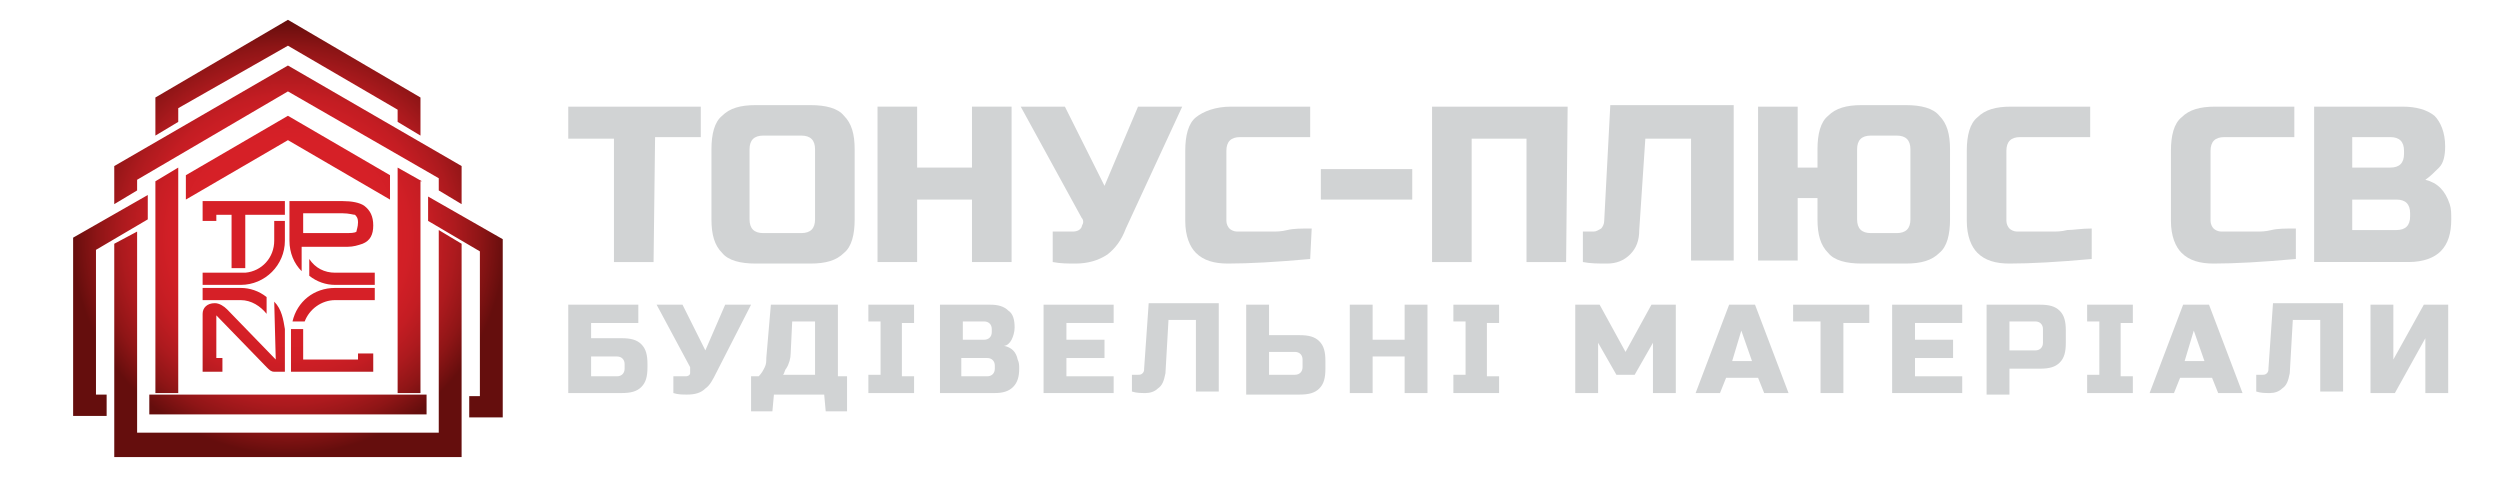 <?xml version="1.0" encoding="utf-8"?>
<!-- Generator: Adobe Illustrator 26.0.3, SVG Export Plug-In . SVG Version: 6.00 Build 0)  -->
<svg version="1.1" id="Слой_1" xmlns="http://www.w3.org/2000/svg" xmlns:xlink="http://www.w3.org/1999/xlink" x="0px" y="0px"
	 viewBox="0 0 164.1 32.1" style="enable-background:new 0 0 164.1 32.1;" xml:space="preserve">
<style type="text/css">
	.st0{enable-background:new    ;}
	.st1{fill:#D1D3D4;}
	.st2{fill:url(#SVGID_1_);}
</style>
<g class="st0">
	<path class="st1" d="M42.9,17.2h-2.6V9.1h-3V7H46v2h-3L42.9,17.2L42.9,17.2z"/>
	<path class="st1" d="M56.1,14.4c0,1-0.2,1.8-0.7,2.2c-0.5,0.5-1.2,0.7-2.2,0.7h-3.6c-1,0-1.8-0.2-2.2-0.7c-0.5-0.5-0.7-1.2-0.7-2.2
		V9.8c0-1,0.2-1.8,0.7-2.2c0.5-0.5,1.2-0.7,2.2-0.7h3.6c1,0,1.8,0.2,2.2,0.7c0.5,0.5,0.7,1.2,0.7,2.2V14.4z M53.5,9.8
		c0-0.6-0.3-0.9-0.9-0.9h-2.5c-0.6,0-0.9,0.3-0.9,0.9v4.6c0,0.6,0.3,0.9,0.9,0.9h2.5c0.6,0,0.9-0.3,0.9-0.9V9.8z"/>
	<path class="st1" d="M66.4,17.2h-2.6v-4.1h-3.6v4.1h-2.6V7h2.6v4h3.6V7h2.6V17.2z"/>
	<path class="st1" d="M70.6,17.3c-0.5,0-1,0-1.5-0.1v-2h1.3c0.3,0,0.5-0.1,0.6-0.3c0-0.1,0.1-0.2,0.1-0.3s0-0.2-0.1-0.3L67,7h2.9
		l2.6,5.2L74.7,7h2.9l-3.7,8c-0.3,0.8-0.7,1.3-1.2,1.7C72.1,17.1,71.4,17.3,70.6,17.3z"/>
	<path class="st1" d="M86,17c-2.2,0.2-4,0.3-5.4,0.3c-0.9,0-1.6-0.2-2.1-0.7c-0.4-0.4-0.7-1.1-0.7-2.1V9.9c0-1,0.2-1.8,0.7-2.2
		S79.8,7,80.8,7H86v2h-4.6c-0.6,0-0.9,0.3-0.9,0.9v4.6c0,0.2,0.1,0.4,0.2,0.5s0.3,0.2,0.5,0.2s0.4,0,0.7,0c0.2,0,0.5,0,0.8,0
		s0.5,0,0.8,0s0.6,0,1-0.1s0.9-0.1,1.6-0.1L86,17L86,17z"/>
	<path class="st1" d="M86.7,13.1v-2h6v2H86.7z"/>
	<path class="st1" d="M102.8,17.2h-2.6V9.1h-3.6v8.1H94V7h8.9L102.8,17.2L102.8,17.2z"/>
	<path class="st1" d="M107,16.7c-0.4,0.4-0.9,0.6-1.5,0.6s-1.1,0-1.6-0.1v-2h0.7c0.2,0,0.3-0.1,0.5-0.2c0.1-0.1,0.2-0.3,0.2-0.5
		l0.4-7.6h8.1v10.2H111v-8h-3l-0.4,6C107.6,15.8,107.4,16.3,107,16.7z"/>
	<path class="st1" d="M128,14.4c0,1-0.2,1.8-0.7,2.2c-0.5,0.5-1.2,0.7-2.2,0.7h-2.9c-1,0-1.8-0.2-2.2-0.7c-0.5-0.5-0.7-1.2-0.7-2.2
		V13H118v4.1h-2.6V7h2.6v4h1.3V9.8c0-1,0.2-1.8,0.7-2.2c0.5-0.5,1.2-0.7,2.2-0.7h2.9c1,0,1.8,0.2,2.2,0.7c0.5,0.5,0.7,1.2,0.7,2.2
		L128,14.4L128,14.4z M125.4,9.8c0-0.6-0.3-0.9-0.9-0.9h-1.7c-0.6,0-0.9,0.3-0.9,0.9v4.6c0,0.6,0.3,0.9,0.9,0.9h1.7
		c0.6,0,0.9-0.3,0.9-0.9V9.8z"/>
	<path class="st1" d="M137.3,17c-2.2,0.2-4,0.3-5.4,0.3c-0.9,0-1.6-0.2-2.1-0.7c-0.4-0.4-0.7-1.1-0.7-2.1V9.9c0-1,0.2-1.8,0.7-2.2
		C130.3,7.2,131,7,132,7h5.2v2h-4.6c-0.6,0-0.9,0.3-0.9,0.9v4.6c0,0.2,0.1,0.4,0.2,0.5s0.3,0.2,0.5,0.2s0.4,0,0.7,0
		c0.2,0,0.5,0,0.8,0s0.5,0,0.8,0s0.6,0,1-0.1c0.4,0,0.9-0.1,1.6-0.1V17z"/>
	<path class="st1" d="M150.7,17c-2.2,0.2-4,0.3-5.4,0.3c-0.9,0-1.6-0.2-2.1-0.7c-0.4-0.4-0.7-1.1-0.7-2.1V9.9c0-1,0.2-1.8,0.7-2.2
		c0.5-0.5,1.2-0.7,2.2-0.7h5.2v2H146c-0.6,0-0.9,0.3-0.9,0.9v4.6c0,0.2,0.1,0.4,0.2,0.5c0.1,0.1,0.3,0.2,0.5,0.2s0.4,0,0.7,0
		c0.2,0,0.5,0,0.8,0s0.5,0,0.8,0s0.6,0,1-0.1s0.9-0.1,1.6-0.1L150.7,17L150.7,17z"/>
	<path class="st1" d="M151.9,7h5.8c0.9,0,1.6,0.2,2.1,0.6c0.4,0.4,0.7,1.1,0.7,2c0,0.6-0.1,1.1-0.4,1.4s-0.6,0.6-0.9,0.8
		c0.8,0.2,1.3,0.7,1.6,1.6c0.1,0.3,0.1,0.6,0.1,1c0,0.9-0.2,1.6-0.7,2.1c-0.4,0.4-1.1,0.7-2.1,0.7h-6.2L151.9,7L151.9,7z M157.8,9.9
		c0-0.6-0.3-0.9-0.9-0.9h-2.5v2h2.5c0.6,0,0.9-0.3,0.9-0.9V9.9z M158.2,14c0-0.6-0.3-0.9-0.9-0.9h-2.9v2h2.9c0.6,0,0.9-0.3,0.9-0.9
		V14z"/>
</g>
<g>
	<g>
		
			<radialGradient id="SVGID_1_" cx="18.948" cy="1062.952" r="14.244" gradientTransform="matrix(1 0 0 1 0 -1047.339)" gradientUnits="userSpaceOnUse">
			<stop  offset="0.457" style="stop-color:#D62027"/>
			<stop  offset="0.551" style="stop-color:#D11F26"/>
			<stop  offset="0.656" style="stop-color:#C41D23"/>
			<stop  offset="0.766" style="stop-color:#AD1A1E"/>
			<stop  offset="0.881" style="stop-color:#8E1516"/>
			<stop  offset="0.997" style="stop-color:#660E0D"/>
			<stop  offset="1" style="stop-color:#650E0D"/>
		</radialGradient>
		<path class="st2" d="M24.6,18.9L24.6,18.9h-2.6c-1.4,0-2.5,0.9-2.8,2.2h0.8c0.3-0.8,1.1-1.4,2-1.4h2.3h0.1h0.2v-0.1v-0.1v-0.4
			V18.9L24.6,18.9L24.6,18.9z M13.5,14.5H14h0.1h0.1v-0.1v-0.1v-0.2h1v3.5h0.9v-3.5h2.6v-0.7v-0.1v-0.1h0h-0.1h-4.5H14h-0.5h-0.1
			h-0.1v0.1v0.1v0.5v0.4v0.1v0.1L13.5,14.5L13.5,14.5z M18,14.5v1.3c0,1.1-0.8,2-1.9,2.1h-0.9h-1.7h-0.1h-0.1V18v0.1v0.4v0.1v0.1
			h0.1h0.1h2.3c1.6,0,2.9-1.3,2.9-2.9v-1.3C18.7,14.5,18,14.5,18,14.5z M19.8,16.2h3c0.4,0,0.7-0.1,1-0.2c0.5-0.2,0.7-0.6,0.7-1.2
			c0-0.6-0.2-1-0.6-1.3c-0.3-0.2-0.8-0.3-1.4-0.3H19v2.6c0,0.8,0.3,1.5,0.8,2V16.2z M19.8,14h2.7c0.4,0,0.7,0.1,0.8,0.1
			c0.1,0.1,0.2,0.2,0.2,0.5s-0.1,0.5-0.1,0.6c-0.1,0.1-0.4,0.1-0.8,0.1h-2.7V14H19.8z M24.4,17.9h-2.4c-0.7,0-1.3-0.3-1.7-0.9v1.1
			c0.5,0.4,1.1,0.6,1.7,0.6h2.4h0.1h0.1v-0.1v-0.1v-0.4V18v-0.1H24.4L24.4,17.9z M13.5,19.7h2.3c0.7,0,1.3,0.4,1.7,0.9v-1.1
			c-0.5-0.4-1.1-0.6-1.7-0.6h-2.3h-0.1h-0.1V19v0.1v0.4v0.1v0.1H13.5L13.5,19.7z M18,19.8l0.1,3.8l-3.2-3.3
			c-0.2-0.2-0.5-0.4-0.8-0.4c-0.5,0-0.8,0.3-0.8,0.7v3.6v0.1v0.1h0.1h0.1l0,0H14h0.4h0.1h0.1v-0.1v-0.1v-0.5v-0.1v-0.1h-0.1h-0.1
			h-0.2v-2.8l0,0l3.3,3.4c0.2,0.2,0.3,0.3,0.5,0.3c0,0,0.1,0,0.2,0h0.1h0.3h0.1h0v-0.1v-0.1l0-2.6C18.6,21,18.5,20.3,18,19.8z
			 M27.7,11.9L26.1,11v14.8h1.5V11.9H27.7z M9.8,25.9H28v1.3H9.8V25.9z M33,15.7l-4.9-2.8v1.6l3.4,2V26h-0.7v1.4H33V15.7z
			 M10.2,25.8h1.5V11l-1.5,0.9V25.8z M4.8,27.3H7v-1.4H6.3v-9.5l3.4-2v-1.6l-4.9,2.8V27.3z M9,11.8L18.9,6l9.9,5.7v0.8l1.5,0.9v-2.5
			L18.9,4.3l0,0l0,0l0,0l0,0L7.5,10.9v2.5L9,12.5C9,12.5,9,11.8,9,11.8z M12.2,13.1l6.7-3.9l0,0l6.7,3.9v-1.6l-6.7-3.9l0,0l-6.7,3.9
			V13.1z M11.7,7.1L18.9,3l7.2,4.2V8l1.5,0.9V6.4l-8.7-5.1l0,0l-8.7,5.1v2.5L11.7,8V7.1z M30.3,16l-1.5-0.9v13.3H9V15.2L7.5,16v14
			h0.8l0,0h20.9l0,0h1.1C30.3,30,30.3,16,30.3,16z M24.2,23.2h-0.5h-0.1h-0.1v0.1v0.1v0.2h-3.6c-0.1,0,0,0,0,0v-1.7
			c0-0.1,0-0.2,0-0.3h-0.8c0,0.1,0,0.2,0,0.3v1.7c0,0.1,0,0.3,0,0.4s0,0.1,0,0.2v0.1v0.1v0l0,0h0.1h0.4h0.1h0.1l0,0
			c0.6,0,2.4,0,3.9,0h0.1h0.5h0.1h0.1v0v-0.1v-0.5v-0.4v-0.1v-0.1L24.2,23.2L24.2,23.2z"/>
	</g>
</g>
<g>
	<path class="st1" d="M38.8,22.2h2c0.6,0,1,0.1,1.3,0.4s0.4,0.7,0.4,1.3v0.2c0,0.6-0.1,1-0.4,1.3s-0.7,0.4-1.3,0.4h-3.5V20h4.6v1.2
		h-3.1V22.2z M41,23.9c0-0.3-0.2-0.5-0.5-0.5h-1.7v1.3h1.7c0.3,0,0.5-0.2,0.5-0.5V23.9z"/>
	<path class="st1" d="M45.1,25.9c-0.3,0-0.6,0-0.9-0.1v-1.1H45c0.2,0,0.3-0.1,0.3-0.2s0-0.1,0-0.2s0-0.1,0-0.2L43.1,20h1.7l1.5,3
		l1.3-3h1.7L47,24.5c-0.2,0.4-0.4,0.8-0.7,1C46,25.8,45.6,25.9,45.1,25.9z"/>
	<path class="st1" d="M50.6,20H55v4.7h0.6V27h-1.4l-0.1-1.1h-3.3L50.7,27h-1.4v-2.3h0.5c0.2-0.2,0.3-0.4,0.4-0.6s0.1-0.4,0.1-0.6
		L50.6,20z M53.5,24.6v-3.5H52l-0.1,2.1c0,0.3-0.1,0.7-0.3,1c-0.1,0.1-0.1,0.3-0.2,0.4H53.5z"/>
	<path class="st1" d="M60,25.8h-3v-1.2h0.8v-3.5H57V20h3v1.2h-0.8v3.5H60V25.8z"/>
	<path class="st1" d="M61.6,20H65c0.5,0,0.9,0.1,1.2,0.4c0.3,0.2,0.4,0.6,0.4,1.1c0,0.3-0.1,0.6-0.2,0.8c-0.1,0.2-0.3,0.4-0.5,0.4
		c0.5,0.1,0.8,0.4,0.9,0.9c0.1,0.2,0.1,0.4,0.1,0.6c0,0.5-0.1,0.9-0.4,1.2c-0.3,0.3-0.7,0.4-1.2,0.4h-3.6V20H61.6z M65.1,21.6
		c0-0.3-0.2-0.5-0.5-0.5h-1.4v1.2h1.4c0.3,0,0.5-0.2,0.5-0.5V21.6z M65.3,24c0-0.3-0.2-0.5-0.5-0.5h-1.7v1.2h1.7
		c0.3,0,0.5-0.2,0.5-0.5V24z"/>
	<path class="st1" d="M73.1,25.8h-4.6V20h4.6v1.2H70v1.1h2.5v1.2H70v1.2h3.1V25.8z"/>
	<path class="st1" d="M76,25.5c-0.2,0.2-0.5,0.3-0.8,0.3s-0.6,0-0.9-0.1v-1.1h0.4c0.1,0,0.2,0,0.3-0.1c0.1-0.1,0.1-0.2,0.1-0.3
		l0.3-4.3H80v5.8h-1.5V21h-1.8l-0.2,3.5C76.4,25,76.3,25.3,76,25.5z"/>
	<path class="st1" d="M83.3,22h2c0.6,0,1,0.1,1.3,0.4s0.4,0.7,0.4,1.3v0.5c0,0.6-0.1,1-0.4,1.3s-0.7,0.4-1.3,0.4h-3.5V20h1.5V22z
		 M85.5,23.6c0-0.3-0.2-0.5-0.5-0.5h-1.7v1.5H85c0.3,0,0.5-0.2,0.5-0.5V23.6z"/>
	<path class="st1" d="M93.7,25.8h-1.5v-2.4h-2.1v2.4h-1.5V20h1.5v2.3h2.1V20h1.5V25.8z"/>
	<path class="st1" d="M98.4,25.8h-3v-1.2h0.8v-3.5h-0.8V20h3v1.2h-0.8v3.5h0.8V25.8z"/>
	<path class="st1" d="M108.5,22.5l-1.2,2.1h-1.2l-1.2-2.1v3.3h-1.5V20h1.6l1.7,3.1l1.7-3.1h1.6v5.8h-1.5V22.5z"/>
	<path class="st1" d="M112.9,25.8h-1.6l2.2-5.8h1.7l2.2,5.8h-1.6l-0.4-1h-2.1L112.9,25.8z M113.7,23.7h1.3l-0.7-2L113.7,23.7z"/>
	<path class="st1" d="M121,25.8h-1.5v-4.7h-1.8V20h5v1.2H121V25.8z"/>
	<path class="st1" d="M128.8,25.8h-4.6V20h4.6v1.2h-3.1v1.1h2.5v1.2h-2.5v1.2h3.1V25.8z"/>
	<path class="st1" d="M130.4,20h3.5c0.6,0,1,0.1,1.3,0.4s0.4,0.7,0.4,1.3v0.8c0,0.6-0.1,1-0.4,1.3s-0.7,0.4-1.3,0.4h-2v1.7h-1.5V20z
		 M134.1,21.6c0-0.3-0.2-0.5-0.5-0.5h-1.7V23h1.7c0.3,0,0.5-0.2,0.5-0.5V21.6z"/>
	<path class="st1" d="M140,25.8h-3v-1.2h0.8v-3.5H137V20h3v1.2h-0.8v3.5h0.8V25.8z"/>
	<path class="st1" d="M142.7,25.8h-1.6l2.2-5.8h1.7l2.2,5.8h-1.6l-0.4-1h-2.1L142.7,25.8z M143.4,23.7h1.3l-0.7-2L143.4,23.7z"/>
	<path class="st1" d="M149.8,25.5c-0.2,0.2-0.5,0.3-0.8,0.3s-0.6,0-0.9-0.1v-1.1h0.4c0.1,0,0.2,0,0.3-0.1s0.1-0.2,0.1-0.3l0.3-4.3
		h4.6v5.8h-1.5V21h-1.8l-0.2,3.5C150.2,25,150.1,25.3,149.8,25.5z"/>
	<path class="st1" d="M160.7,25.8h-1.5v-3.6l-2,3.6h-1.6V20h1.5v3.6l2-3.6h1.6V25.8z"/>
</g>
</svg>

